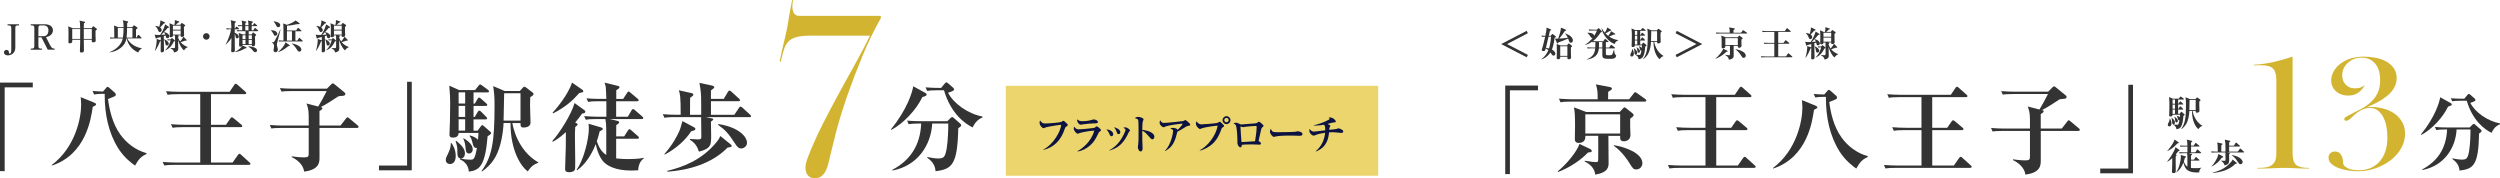 <?xml version="1.0" encoding="UTF-8"?>
<svg id="_レイヤー_2" data-name="レイヤー 2" xmlns="http://www.w3.org/2000/svg" viewBox="0 0 1117.95 79.76">
  <defs>
    <style>
      .cls-1 {
        fill: #ebd56c;
      }

      .cls-2 {
        fill: #333;
      }

      .cls-3 {
        fill: #d3b431;
      }

      .cls-4 {
        fill: #0d1341;
      }
    </style>
  </defs>
  <g id="_デザイン" data-name="デザイン">
    <g>
      <g>
        <rect class="cls-1" x="449.77" y="38.36" width="166.53" height="40.23"/>
        <g>
          <path class="cls-4" d="m476.8,56.61c-.26.15-.43.28-.61.87-1.86,5.72-5.24,8.45-9.56,9.56l-.06-.17c4.61-2.38,7.69-8.13,7.99-11.07-.85.02-5.57.78-6.65,1.08-.2.06-1.19.46-1.26.46-.46,0-1.78-1.15-1.78-2.51,0-.46.13-.74.22-.95.89,1.06,1.11,1.34,2.34,1.34,1.43,0,6.63-.41,7.17-.71.15-.07.78-.52.93-.52.28,0,1.38,1.08,1.62,1.32.19.19.3.35.3.61,0,.33-.06.35-.63.67Z"/>
          <path class="cls-4" d="m491.83,58.8c-.39.24-.45.33-.89,1.26-.78,1.65-1.71,3.62-4.05,5.44-1.04.82-2.93,2.02-5.07,2.23l-.02-.13c1.93-.98,6.24-4.22,7.54-9.21-2.75.17-5.98.89-6.52,1.1-.11.04-.72.32-.82.32-.59,0-1.84-1.24-1.84-2.38,0-.32.07-.54.22-.84.67,1.24,1.52,1.24,2.08,1.24,1.23,0,6.61-.54,6.98-.69.13-.09.67-.5.78-.58.07-.06.15-.07.26-.07.28,0,1.86,1.24,1.86,1.73,0,.24-.17.37-.52.58Zm-2.77-3.62c-1.1,0-3.6.22-4.62.41-.83.15-.93.17-1.15.17-.71,0-1.62-1-1.62-2.04,0-.11.02-.17.06-.35.8.78,1.63.82,2.34.82,2.06,0,3.66-.41,4.05-.54.43-.15.78-.26.95-.26.48,0,1.89.37,1.89,1.15,0,.61-.67.63-1.89.65Z"/>
          <path class="cls-4" d="m497.05,60.92c-.54,0-.76-.52-.95-1-.37-.95-.89-1.62-1.34-2.1,2.32.32,3.03,1.36,3.03,2.17,0,.58-.35.93-.74.93Zm7.71-1.8c-.11.2-.54,1.15-.63,1.34-2.23,4.29-4.7,5.91-8.06,6.87l-.02-.15c2.23-1.13,4.07-2.93,5.39-5.09.97-1.6,1.89-3.6,1.89-4.03,0-.28-.39-.65-1.02-.98.24-.06.56-.13.91-.13.98,0,2.12,1.1,2.12,1.39,0,.15-.5.65-.58.78Zm-4.51.87c-.56,0-.67-.33-.93-1.06-.41-1.17-.93-1.78-1.15-2.04.93.19,2.8.97,2.8,2.19,0,.33-.15.91-.72.91Z"/>
          <path class="cls-4" d="m515.25,62.28c-.2,0-.43-.09-.78-.48-2.32-2.6-2.54-2.84-3.68-3.34-.02.5,0,2.75.04,4.87,0,.48.13,2.6.13,3.03s-.13,1.36-.91,1.36-1.23-1.37-1.23-1.86c0-.22.04-.33.15-1.24.19-1.34.19-4.38.17-5.85,0-.78,0-4.49-.15-5.05-.15-.52-.65-.67-1.58-.87.32-.22.8-.58,1.49-.58.95,0,2.47.5,2.47,1.1,0,.17-.32.87-.35,1.02-.11.39-.17.61-.22,3.7,2.06.17,5.42,1.11,5.42,3.06,0,.46-.22,1.15-.97,1.15Z"/>
          <path class="cls-4" d="m531.01,56.35c-.21.04-.41.15-.54.24-2.4,1.47-2.6,1.6-3.97,2.3-.91,3.6-1.73,6.78-5.53,8.69l-.07-.13c2.92-2.82,3.68-8.26,3.68-8.78,0-.67-.22-.84-1.26-1.15.28-.19.54-.35,1.19-.35.59,0,1.99.28,2.12.97,1.1-1.19,2.14-2.3,2.14-2.69,0-.15-.09-.17-.2-.17-.58,0-5.83.71-7.17,1.21-.17.07-.91.43-1.08.43-.39,0-1.76-.91-1.76-1.95,0-.61.11-.95.22-1.23.58.98.98,1.23,1.73,1.23,1.28,0,8.58-.8,8.67-.85.09-.06.71-.45.89-.45.22,0,1.11.78,1.47,1.1.19.19.71.65.71,1s-.07.35-1.21.59Z"/>
          <path class="cls-4" d="m546.71,56.98c-.28.19-.37.3-.52.74-1.37,3.94-2.92,5.65-4.01,6.63-1.56,1.39-3.81,2.66-5.68,2.99l-.02-.13c3.51-1.8,7.26-6.46,8.04-11.03-1.32.07-5.85.72-7.04,1.17-.13.06-.76.35-.89.35-.37,0-1.8-1.19-1.8-2.47,0-.52.17-.85.26-1,.87,1.37,1.8,1.37,2.25,1.37.48,0,6.44-.37,7.28-.72.15-.07.74-.48.89-.48.28,0,1.15.98,1.36,1.15.5.43.52.58.52.71,0,.32-.07.37-.63.72Zm1.76-1.47c-.98,0-1.78-.8-1.78-1.78s.8-1.78,1.78-1.78,1.78.8,1.78,1.78-.8,1.78-1.78,1.78Zm-.02-2.79c-.54,0-.98.45-.98.98s.45.98.98.98.98-.45.98-.98-.45-.98-.98-.98Z"/>
          <path class="cls-4" d="m564.59,56.84c-.46.37-.5.41-.89,2.23-.13.58-.78,3.49-.82,3.64-.02.04-.04.15-.04.2,0,.15.04.17.33.39.52.35.71.5.71.82,0,.28-.19.58-.69.58-.06,0-.45-.04-.54-.04-.78-.06-1.73-.09-3.17-.09-2.19,0-3.27.09-4.14.19-.09.98-.35,1.13-.67,1.13-.65,0-1.34-1.19-1.34-2.12,0-.11.04-.65.04-.76,0-1.54-.21-5.07-.56-6.52-.2-.8-.54-1-1.23-1.28.24-.15.52-.33,1.04-.33.61,0,.95.17,1.86.61.22.11.37.17.59.17.2,0,6.11-.46,6.35-.5.61-.09.69-.17,1.11-.52.15-.11.28-.2.45-.2.3,0,.93.56,1.23.84.71.65.82.8.82,1.04,0,.13-.02.2-.45.54Zm-3.04-.52c-1.39,0-3.64.26-4.51.37-.37.04-.95.17-1.32.17-.15,0-.87-.3-.91-.3-.07,0-.09.07-.09.17,0,.56.37,6.37.45,6.8.32,0,.43,0,.87-.04,1.73-.11,3.45-.2,5.2-.32.28-1.6.72-4.9.72-6.43,0-.37-.19-.43-.41-.43Z"/>
          <path class="cls-4" d="m581.25,60.74c-.32,0-.78-.04-.85-.04-1.08-.07-3.55-.07-4.88-.07-.2,0-3.9.07-5.2.43-.5.13-.56.15-.67.15-.63,0-1.76-1.43-1.76-2.38,0-.43.28-1,.39-1.23.61,1.45.95,1.52,3.03,1.52,1.15,0,7.65-.07,8.1-.22.13-.06.61-.19.74-.19.74,0,2.3.32,2.3,1.28,0,.46-.48.74-1.19.74Z"/>
          <path class="cls-4" d="m599.96,59.45c-.24,0-3.25-.33-3.86-.33-.11,0-.78,0-1.78.07-.2,2.06-.65,6.56-5.87,8.56l-.09-.13c2.49-2.02,3.92-5.03,4.21-8.25-2.88.46-3.51.72-4.29,1.04-.59.22-.67.26-.82.26-.59,0-1.95-.95-1.95-2.23,0-.39.06-.59.11-.82.37.54.91,1.24,1.95,1.24.3,0,2.38-.26,5.05-.59.04-1.78-.26-2.15-.54-2.51-1.41.3-3.14.43-4.57.37l-.02-.15c1.71-.3,4.62-1.26,6.74-2.47.17-.09.32-.2.32-.41,0-.09,0-.17-.43-.54.22-.02.37-.04.58-.04,1.56,0,2.66,1.41,2.66,1.78,0,.43-.37.45-1.04.46-.35.02-1.28.28-1.69.39-.46.13-.74.2-.98.26.58.28,1.26.61,1.26.89,0,.07-.2.45-.26.54-.15.28-.17.46-.24,1.23.56-.06,2.88-.3,3.19-.39.15-.04.72-.3.85-.3.5,0,2.23.67,2.23,1.37,0,.06,0,.67-.72.67Z"/>
        </g>
        <g>
          <path class="cls-2" d="m7.97,11.35c-.95,0-1.12.42-1.12,1.08v8.89c0,2.48-1.9,3.45-3.35,3.45-.61,0-1.72-.3-1.72-1.34,0-.73.51-1.11,1.15-1.11.78,0,1.06.55,1.08,1.22.02.36.02.47.3.47.59,0,.73-.84.73-1.65v-9.92c0-.7-.27-1.08-1.11-1.08h-.55v-.51h5.12v.51h-.53Z"/>
          <path class="cls-2" d="m21.35,22.22l-2.81-5.52h-1.37v3.95c0,.72.28,1.08,1.11,1.08h.5v.5h-5.04v-.5h.5c.78,0,1.11-.31,1.11-1.08v-8.22c0-.7-.27-1.08-1.11-1.08h-.5v-.51h6.14c2.42,0,3.79,1.06,3.79,2.74,0,.95-.48,1.67-1.03,2.12-.73.61-1.43.76-2.07.9l1.86,3.65c.66,1.28,1.19,1.47,1.81,1.47h.22v.5h-3.1Zm-1.98-10.87h-1.09c-.86,0-1.11.33-1.11,1.08v3.77h2.2c1.62,0,2.29-1.19,2.29-2.64s-.79-2.21-2.29-2.21Z"/>
          <path class="cls-2" d="m42.72,13.72c0,.45-.02,1.22,0,2.01,0,.66.08,1.7.08,2.37,0,.27,0,.83-1.17.83-.64,0-.62-.31-.56-1.15h-3.6c0,1.2,0,3.13.06,4.27,0,.11.02.34.02.44,0,.73-.47,1.01-1.09,1.01s-.73-.33-.73-.62c0-.02,0-.16.02-.37.09-1.93.11-4.24.11-4.73h-3.54c.05.84.09,1.59-1.18,1.59-.44,0-.55-.2-.55-.66,0-.11.02-.58.03-.67.03-.73.03-2.99.03-3.15,0-1.23,0-2.26-.16-3.12l2.03.86h3.34c-.05-2.2-.05-2.5-.28-3.42l2.21.5c.14.03.3.09.3.23s-.11.28-.59.56c-.02.34-.02,1.82-.02,2.12h3.51l.51-.72c.08-.09.14-.16.22-.16s.16.06.27.14l1.17.9c.14.11.2.19.2.28,0,.16-.11.28-.62.64Zm-10.42-.72v4.4h3.54c0-.7.02-3.96.02-4.4h-3.56Zm8.76,0h-3.6v4.4h3.6v-4.4Z"/>
          <path class="cls-2" d="m61.83,23.48c-3.01-1.29-4.72-3.9-5.21-6.28h-.09c-.22,1.09-.64,3.15-3.6,4.93-1.76,1.04-3.27,1.2-3.9,1.26v-.11c2.71-1,5.32-3.27,5.88-6.08h-3.87c-.95,0-1.29.05-1.68.11l-.25-.58c.61.06,1.4.09,2.01.09,0-2.89-.02-3.82-.06-4.63-.03-.39-.06-.56-.11-.79l1.89.75h2.42c0-.5,0-2.09-.34-3.1l2.18.51c.08.02.25.08.25.22,0,.11-.05.16-.48.58,0,.28-.02,1.54-.02,1.79h2.29l.48-.55c.09-.09.22-.28.31-.28.06,0,.25.11.31.16l1.09.76c.08.06.19.17.19.28s-.06.17-.11.22c-.06.06-.11.09-.58.42-.02.41-.02,3.18-.02,3.66h.17l.69-1.06c.06-.09.14-.19.23-.19s.2.08.3.17l.98,1.04c.08.08.14.16.14.23,0,.16-.14.17-.23.17h-6.22c1.36,2.59,3.9,3.95,6.55,4.43v.09c-.66.34-1.36,1-1.59,1.76Zm-9.14-10.96v4.3h2.28c.23-1.61.25-2.74.28-4.3h-2.56Zm6.55,0h-2.42c-.02,1.43-.05,3.2-.22,4.3h2.63v-4.3Z"/>
          <path class="cls-2" d="m74.82,17.09c-.39,0-.53-.23-.61-.59-.03-.12-.11-.47-.14-.62-.39.14-.58.2-.83.27.03,3.98.05,4.3.09,5.72,0,.08.02.55.02.59,0,.36-.11.94-.98.94-.53,0-.53-.34-.53-.5,0-.72.05-3.95.06-4.6-.12.14-.3.22-.41.28-.53,1.45-1.2,2.85-2.12,4.09l-.11-.06c.58-1.56.9-4.32.81-5.19l1.7.56s.08.03.12.06v-1.5c-.56.16-1.2.33-1.79.47-.11.22-.16.3-.28.3-.11,0-.16-.09-.2-.25l-.48-1.58c.61.11.9.16,1.47.16.41,0,.94-.02,1.01-.03,1.37-1.93,2.07-4.05,2.2-4.71l1.64,1.06c.08.05.12.12.12.19,0,.16-.05.22-.64.36-.89,1.06-1.72,2-2.82,3.09.61-.05,1.2-.08,1.81-.16-.16-.42-.33-.7-.59-1.06l.08-.08c2.04.59,2.31,1.59,2.31,1.93s-.23.87-.9.87Zm-1.64-6.52c-.58.72-1.18,1.29-1.59,1.67.41.3.72.69.72,1.19,0,.56-.45.9-.86.9s-.51-.22-.86-1.03c-.42-1.03-.94-1.45-1.14-1.62l.05-.12c.95.11,1.47.33,1.7.45.11-.33.5-1.58.55-2.93l1.89.89c.12.06.16.12.16.2,0,.19-.17.25-.61.41Zm1.45,9.78c-.53,0-.58-.31-.7-1.12-.09-.56-.25-1.15-.53-1.57l.08-.09c.92.37,1.98,1.14,1.98,1.95,0,.47-.37.84-.83.84Zm3.07-1.75c-.76,1.64-1.67,2.93-3.76,3.93l-.06-.09c1.72-1.81,2.14-3.35,2.43-4.43h-.33c-.48,0-.78.06-.94.08l-.25-.51c.41.05.97.06,1.5.06l.37-.47c.05-.06.14-.14.2-.14.08,0,.19.06.23.09l.98.83c.06.05.14.12.14.22,0,.2-.12.25-.53.44Zm4.6,3.95c-1.2-.92-2.17-2.95-2.67-4.69.02,1.23.03,1.57.06,3.07,0,.12.02.55.02.67,0,.58,0,1.51-1.87,1.86-.23-1.01-.62-1.36-1.64-1.9l.02-.11c.81.06,1.37.08,1.51.08.56,0,.56-.17.56-.95v-3.6c0-.31-.02-.84-.03-1.14h-.92c.03.56-.36.81-.89.81-.34,0-.58-.16-.58-.47,0-.08.03-.45.03-.53,0-.12.05-1.08.05-1.97,0-1.86-.06-2.42-.17-3.31l1.64.73h.59c.03-.16.23-1.04.19-2.14l1.86.62c.09.03.16.09.16.17,0,.2-.16.25-.55.33-.2.2-.58.58-1.09,1.01h2.03l.47-.66c.05-.06.14-.17.22-.17.06,0,.17.06.23.11l1.15.79c.06.05.12.12.12.2,0,.23-.25.42-.56.65,0,.84.03,2.23.06,2.87,0,.12.05.67.05.78,0,.75-.66.86-1.01.86-.61,0-.59-.39-.56-.72h-1.5l.33.08c.17.05.34.06.34.23s-.22.34-.34.42c.02.62.73,1.73.95,2.01.59-.64,1.09-1.37,1.47-2.15l1.36,1.36c.06.06.11.14.11.25,0,.17-.16.19-.31.19-.17,0-.25-.02-.41-.03-.28.11-1,.41-2,.69.87,1.03,1.83,1.67,3.13,2.18v.12c-.53.17-1.14.55-1.61,1.37Zm-1.51-11.07h-3.46v1.79h3.46v-1.79Zm0,2.17h-3.46v1.81h3.46v-1.81Z"/>
          <path class="cls-2" d="m92.26,17.76c-.83,0-1.47-.67-1.47-1.47s.66-1.47,1.47-1.47,1.47.64,1.47,1.47-.65,1.47-1.47,1.47Z"/>
          <path class="cls-2" d="m101.13,12.64c1,.09,2.09.09,2.35.09-.05-2.7-.12-3.07-.37-3.71l2.09.53c.16.05.3.08.3.22,0,.11-.14.27-.53.58-.02.19-.03.39-.03.58,0,.3.02,1.56.02,1.81h.17l.41-.69c.05-.08.16-.19.23-.19.09,0,.22.11.28.17l.73.67c.08.08.14.16.14.23,0,.16-.12.17-.23.17h-1.73c0,.41-.02.86,0,1.59.45.17,1.82.67,1.82,1.7,0,.47-.41.76-.78.76-.5,0-.58-.42-.62-.78-.08-.48-.2-.84-.42-1.2.02,4.2.02,4.66.03,5.47,0,.28.05,1.53.05,1.78,0,.61-.23.95-1.06.95-.48,0-.61-.31-.61-.59,0-.23.06-1.31.08-1.53.03-1.04.05-2.6.05-4.34-.37.69-.79,1.34-2.5,3.01l-.12-.06c1.2-1.92,2.32-5.49,2.43-6.77-.98,0-1.37.02-1.92.11l-.25-.58Zm4.01,10.51c1.87-.89,2.87-2.12,3.34-2.76l1.59.67c.11.05.2.17.2.3,0,.22-.22.25-.7.3-1.51.86-2.65,1.36-4.38,1.62l-.05-.12Zm2.68-9.2c-.95,0-1.29.03-1.68.09l-.25-.56c.95.08,1.98.09,2.42.09.02-.75,0-1.28,0-1.89-1.08,0-1.42.05-1.7.11l-.27-.58c.64.05,1.12.08,1.95.09,0-.92-.06-1.64-.26-2.11l1.89.44c.17.05.28.09.28.22,0,.11-.06.17-.16.23-.12.08-.23.16-.33.22,0,.16-.02.76-.02,1h1.42c0-.95-.08-1.59-.25-2.14l1.95.44c.14.03.3.11.3.25,0,.12-.17.27-.56.53-.02.12-.02.31-.02.47v.45h.56l.41-.75c.05-.08.14-.19.23-.19s.22.11.28.16l.87.75c.09.08.16.16.16.23,0,.16-.12.17-.23.17h-2.28c0,.3-.02,1.61,0,1.89h.72l.59-.87c.06-.09.17-.2.25-.2s.22.11.28.17l.92.86c.09.08.16.16.16.25,0,.14-.14.17-.25.17h-3.99v1.45h1.29l.44-.64c.11-.17.17-.25.25-.25.06,0,.17.08.28.16l.92.7s.19.17.19.25c0,.12-.14.27-.53.61-.02.23-.02.45-.02.76,0,.44.06,2.37.06,2.76,0,.61-.37.95-.98.95-.39,0-.5-.17-.5-.39,0-.06.02-.12.02-.19h-4.16c-.02.51-.5.75-.97.75-.58,0-.58-.45-.58-.66,0-.08.06-2.37.06-2.82,0-1.25-.08-2.17-.25-2.65l1.87.66h1.18v-1.45h-1.96Zm1.96,3.57v-1.75h-1.33v1.75h1.33Zm0,2.23v-1.86h-1.33v1.86h1.33Zm1.34-6.18c0-.37,0-1.56-.02-1.89h-1.42c0,.2-.02,1.67,0,1.89h1.43Zm-.02,7.11c3.42.31,3.84,1.37,3.84,1.86s-.37.8-.79.8c-.38,0-.64-.22-.84-.47-.92-1.12-1.04-1.22-2.26-2.07l.06-.11Zm.09-4.91v1.75h1.43v-1.75h-1.43Zm0,2.12v1.86h1.43v-1.86h-1.43Z"/>
          <path class="cls-2" d="m123.11,16.01c-.41,0-.47-.09-.97-1.06-.48-.9-.75-1.14-.98-1.36v-.11c.47.05,1.4.11,1.96.42.61.33.87.83.87,1.19,0,.47-.37.92-.89.92Zm1,2.54c-.22.83-.3,1.04-.3,1.45,0,.31.03.41.28,1.33.08.27.17.61.17.9,0,.73-.61,1.12-1.09,1.12-.12,0-.84-.05-.84-.86,0-.3.25-1.61.25-1.87,0-.42-.2-1.22-1.03-1.65v-.11c.12.03.25.06.39.06.55,0,.7-.27.9-.62.66-1.11,1.92-3.74,2.53-5.15l.09.05c-.42,1.79-.87,3.57-1.36,5.35Zm.33-6.38c-.59,0-.76-.37-1.2-1.33-.17-.36-.59-.92-.9-1.2v-.11c.53.02,2.98.37,2.98,1.73,0,.48-.37.9-.87.9Zm4.49,8.48c-2.25,1.84-3.51,2.34-4.54,2.64l-.03-.08c1.33-.98,3.01-2.99,3.26-4.3l1.82,1.22c.08.06.14.12.14.23,0,.22-.25.25-.66.3Zm6.21-2.12h-8.59c-.95,0-1.29.03-1.68.11l-.25-.58c.69.06,1.39.09,2.15.09,0-4.87,0-5.38-.03-6.19-.03-.95-.08-1.23-.12-1.5l1.65.64c1.04-.31,3.28-1.2,3.87-1.98l1.75,1.23c.06.05.11.11.11.19,0,.27-.28.27-.75.27s-.5,0-.73.05c-2.31.47-2.76.56-4.16.64-.02.59-.02,1.51-.02,2.11h4.1l.62-.97c.08-.12.16-.2.23-.2.09,0,.17.05.3.17l1.08.97c.09.09.16.14.16.23,0,.14-.14.17-.25.17h-2.48v4.18h.86l.66-1.04c.06-.11.16-.19.23-.19.09,0,.19.05.3.16l1.09,1.04c.09.08.16.14.16.23,0,.16-.14.17-.23.17Zm-4.58-4.55h-2.23c-.02,1.15-.02,3.03-.02,4.18h2.25v-4.18Zm3.29,9.11c-.53,0-.76-.41-.97-.75-.95-1.62-1.7-2.26-2.42-2.87v-.09c3.43.69,4.3,2.01,4.3,2.78,0,.44-.33.94-.92.94Z"/>
          <path class="cls-2" d="m146.84,17.09c-.39,0-.53-.23-.61-.59-.03-.12-.11-.47-.14-.62-.39.14-.58.2-.83.27.03,3.98.05,4.3.09,5.72,0,.08.02.55.02.59,0,.36-.11.94-.98.94-.53,0-.53-.34-.53-.5,0-.72.05-3.95.06-4.6-.12.14-.3.22-.41.28-.53,1.45-1.2,2.85-2.12,4.09l-.11-.06c.58-1.56.9-4.32.81-5.19l1.7.56s.08.03.12.06v-1.5c-.56.16-1.2.33-1.79.47-.11.22-.16.3-.28.3-.11,0-.16-.09-.2-.25l-.48-1.58c.61.11.9.16,1.47.16.41,0,.94-.02,1.01-.03,1.37-1.93,2.07-4.05,2.2-4.71l1.64,1.06c.08.05.12.12.12.19,0,.16-.05.22-.64.36-.89,1.06-1.72,2-2.82,3.09.61-.05,1.2-.08,1.81-.16-.16-.42-.33-.7-.59-1.06l.08-.08c2.04.59,2.31,1.59,2.31,1.93s-.23.87-.9.87Zm-1.64-6.52c-.58.72-1.18,1.29-1.59,1.67.41.3.72.69.72,1.19,0,.56-.45.9-.86.9s-.51-.22-.86-1.03c-.42-1.03-.94-1.45-1.14-1.62l.05-.12c.95.11,1.47.33,1.7.45.11-.33.5-1.58.55-2.93l1.89.89c.12.06.16.12.16.2,0,.19-.17.25-.61.41Zm1.45,9.78c-.53,0-.58-.31-.7-1.12-.09-.56-.25-1.15-.53-1.57l.08-.09c.92.37,1.98,1.14,1.98,1.95,0,.47-.37.84-.83.84Zm3.07-1.75c-.76,1.64-1.67,2.93-3.76,3.93l-.06-.09c1.72-1.81,2.14-3.35,2.43-4.43h-.33c-.48,0-.78.06-.94.08l-.25-.51c.41.05.97.06,1.5.06l.37-.47c.05-.06.14-.14.2-.14.08,0,.19.06.23.09l.98.83c.06.05.14.12.14.22,0,.2-.12.25-.53.44Zm4.6,3.95c-1.2-.92-2.17-2.95-2.67-4.69.01,1.23.03,1.57.06,3.07,0,.12.02.55.02.67,0,.58,0,1.51-1.87,1.86-.23-1.01-.62-1.36-1.64-1.9l.02-.11c.81.06,1.37.08,1.51.08.56,0,.56-.17.56-.95v-3.6c0-.31-.02-.84-.03-1.14h-.92c.03.56-.36.81-.89.81-.34,0-.58-.16-.58-.47,0-.08.03-.45.03-.53,0-.12.05-1.08.05-1.97,0-1.86-.06-2.42-.17-3.31l1.64.73h.59c.03-.16.23-1.04.19-2.14l1.86.62c.09.03.16.09.16.17,0,.2-.16.25-.55.33-.2.2-.58.58-1.09,1.01h2.03l.47-.66c.05-.06.14-.17.22-.17.06,0,.17.06.23.11l1.15.79c.06.05.12.12.12.2,0,.23-.25.42-.56.65,0,.84.03,2.23.06,2.87,0,.12.05.67.05.78,0,.75-.66.86-1.01.86-.61,0-.59-.39-.56-.72h-1.5l.33.08c.17.05.34.06.34.23s-.22.34-.34.42c.02.62.73,1.73.95,2.01.59-.64,1.09-1.37,1.47-2.15l1.36,1.36c.06.06.11.14.11.25,0,.17-.16.19-.31.19-.17,0-.25-.02-.41-.03-.28.11-1,.41-2,.69.87,1.03,1.83,1.67,3.13,2.18v.12c-.53.17-1.14.55-1.61,1.37Zm-1.51-11.07h-3.46v1.79h3.46v-1.79Zm0,2.17h-3.46v1.81h3.46v-1.81Z"/>
        </g>
        <g>
          <path class="cls-2" d="m2.09,39.06v37.46H0v-39.59h14.66v2.13H2.09Z"/>
          <path class="cls-2" d="m41.47,47.8c-.74,5.18-3,21.23-18.23,26.23l-.13-.22c10.57-7.92,13.18-20.97,13.18-27.02,0-1.44-.13-2.48-.22-3.35l5.83,2.35c.43.17,1.09.48,1.09.87s-.57.65-1.52,1.13Zm18.92,26.23c-1.26-.87-4.7-3.31-7.44-7.57-4.48-7.09-6.13-15.49-6.13-23.84v-.65h-.74c-2.48,0-3.48.17-4,.3l-.7-1.61c1.31.13,2.44.22,4.7.26l1.35-1.57c.22-.26.44-.52.7-.52.22,0,.48.22.91.57l2.26,2c.26.22.48.57.48.91,0,.7-.48.78-3.48,1.96.57,4.44,1.87,10.88,5.53,15.92,2.87,3.96,6.96,7,11.7,8.31v.39c-2.31.96-3.52,2.22-5.13,5.13Z"/>
          <path class="cls-2" d="m111.34,73.73h-33.19c-2.22,0-3.35.04-4.7.26l-.7-1.57c2.04.17,4.13.26,6.18.26h10.62v-15.83h-7.66c-3,0-3.87.13-4.7.3l-.74-1.61c2.09.17,4.13.26,6.22.26h6.87v-13.7h-9.88c-3,0-3.87.13-4.7.3l-.7-1.61c2.04.17,4.13.26,6.18.26h22.23l2.09-3.09c.13-.22.39-.52.65-.52s.57.26.78.44l3.48,3.09c.22.17.43.39.43.65,0,.44-.39.48-.65.48h-15.1v13.7h6.7l1.96-2.83c.26-.35.44-.52.7-.52.22,0,.48.17.78.44l3.39,2.83c.17.17.44.35.44.65,0,.44-.44.48-.65.48h-13.31v15.83h9.66l2.35-3.35c.22-.35.48-.57.7-.57.26,0,.57.26.78.48l3.7,3.35c.22.22.44.39.44.65,0,.44-.44.48-.65.48Z"/>
          <path class="cls-2" d="m159.72,57.2h-16.84v13.18c0,2.04,0,5.52-6.87,6.35-.39-3.04-3-5.26-5.57-6.48l.04-.35c.87.13,3.26.48,5.48.48,1.96,0,2.09-.44,2.09-1.91v-11.27h-11.96c-3.04,0-3.87.13-4.74.26l-.7-1.57c2.04.17,4.13.26,6.22.26h11.18v-4.26c0-3.18-.65-4.7-1-5.61l5.26,1.35c1.35-2.26,2.48-4.31,3.79-6.92h-15.49c-3.04,0-3.87.13-4.7.26l-.74-1.57c2.09.17,4.13.26,6.22.26h14.79l1.83-1.83c.39-.39.61-.57.83-.57.17,0,.44.17.78.44l4.26,3.48c.17.13.57.48.57.83,0,.61-.52.83-1.48.87-1.39.09-1.57.13-1.96.39-2.48,1.61-5.18,3.44-7.57,4.61.48.09.74.22.74.57,0,.39-.57.78-1.31,1.22v6.48h9.4l2.44-3.13c.3-.39.43-.57.65-.57s.48.17.83.48l3.74,3.13c.22.17.43.44.43.65,0,.39-.35.48-.65.48Z"/>
          <path class="cls-2" d="m169.47,76.16v-2.13h12.57v-37.46h2.09v39.59h-14.66Z"/>
        </g>
        <g>
          <path class="cls-2" d="m201.18,73.35c-.83,0-1.83-.52-1.83-1.83,0-.83.26-1.39,1.09-3,1.17-2.35,1.13-3.7,1.13-4.44l.35-.09c.57.83,1.87,2.83,1.87,5.74,0,.52,0,3.61-2.61,3.61Zm16.88-12.49c-1.09,13.14-3.52,15.31-8.4,15.88-.26-3.48-2.61-4.87-4.04-5.52l.17-.35c1.13.26,2.65.52,4.48.52,1.52,0,2.04,0,3-5.26-1.39.26-1.74-1.22-1.91-2.04-.52-2.35-1.04-2.87-1.39-3.26l.17-.3c1.74.52,2.96,1.22,3.61,1.96.09-1.17.17-2.22.22-3.05h-8.88c-.04,1.39-.91,2.09-2.52,2.09-1.52,0-1.57-.74-1.57-1.48,0-.22.22-5.18.22-6.13.04-2.52.09-5.09.09-7.66,0-1.7-.04-4.09-.39-7.96l4.35,1.96h7.18l1.61-2c.17-.22.43-.52.65-.52s.57.26.87.48l2.65,1.96c.35.26.44.43.44.7,0,.39-.35.44-.65.44h-6.26v5h.57l1.26-2.13c.13-.22.3-.57.65-.57.26,0,.61.26.83.48l2.35,2.09c.26.26.48.44.48.7,0,.44-.39.48-.7.48h-5.44v4.96h.52l1.39-2.35c.13-.22.35-.52.65-.52s.61.26.78.43l2.31,2.35c.3.3.43.43.43.7,0,.39-.39.44-.65.44h-5.44v5.05h1.83l1.48-2c.13-.17.35-.48.57-.48.26,0,.44.17.91.57l2.78,2.44c.22.17.3.35.3.57,0,.48-.96,1.04-1.57,1.39Zm-11.88,10.01c-1.65,0-1.65-1.65-1.65-2.92,0-1.35,0-2.57-.78-4.79l.3-.17c2.65,2.09,3.87,3.83,3.87,5.61,0,1.17-.65,2.26-1.74,2.26Zm1.83-29.58h-2.92v5h2.92v-5Zm0,6.05h-2.92v4.96h2.92v-4.96Zm0,6h-2.92v5.05h2.92v-5.05Zm1.78,15.31c-1.35,0-1.48-1.13-1.61-2.65-.04-.48-.22-2.61-1.04-3.96l.17-.22c1.13.65,4.09,2.52,4.09,4.92,0,1.31-.87,1.91-1.61,1.91Zm26.19,8c-2.96-2.22-7.7-9.14-7.7-21.66h-3.09c-.17,4-1.13,10.57-3.48,14.88-1.83,3.39-4.18,5.39-6.13,6.79l-.26-.17c4.79-6.48,5.83-13.36,5.83-29.32,0-4.13-.13-5.18-.61-8.66l5.13,2.18h6.79l1.39-1.52c.17-.17.35-.39.61-.39.22,0,.57.17.83.39l2.87,2.18c.17.13.43.39.43.7,0,.48-.43.78-1.48,1.39-.04.78-.09,1.96-.09,3.57,0,1.26.22,7.35.22,7.83,0,2.18-2.78,2.18-3.09,2.18-1.3,0-1.39-.61-1.39-2h-3.65c.26,1.57,2.26,12.18,11.57,17.57v.26c-2.65.7-4.09,2.91-4.7,3.83Zm-3.22-34.93h-7.31c-.04,1.74-.22,10.31-.26,12.22h7.57v-12.22Z"/>
          <path class="cls-2" d="m261.36,50.55c-.26.13-.91.22-1.09.26-.65.96-1.44,2.04-3.04,3.96.7.39,1.09.61,1.09.91s-.7.78-1.09,1.09c-.13,1.7-.13,3.26-.13,4.44,0,1.74.13,9.44.13,11.05,0,2.96,0,3.39-.3,3.83-.57.91-2.04.91-2.44.91-1.78,0-1.78-.96-1.78-1.57,0-1.57.3-8.4.3-9.79.04-1.57.04-4.44.04-6.57-2.92,2.74-4.83,3.74-5.83,4.31l-.26-.3c3.26-3.57,8.66-12.09,9.96-17.01l4.39,3.18c.35.26.43.44.43.7s-.13.48-.39.61Zm-2.31-8.96c-3.18,3.57-6,6.13-11.66,9.09l-.3-.26c1.3-1.39,6.87-7.83,8.7-13.49l4.66,3.22c.22.13.39.39.39.61,0,.61-.57.57-1.78.83Zm26.36,34.54c-.78.04-1.83.13-3.22.13-7.35,0-10.79-2.39-12.14-3.74-1.65-1.65-3-4.83-3.65-8.09-1.96,5.05-4.92,9.35-8.35,11.7l-.22-.22c3.35-4.57,5.48-14.05,5.48-18.23,0-.52,0-1.57-.13-2.35l5.79,1.7c.26.09.57.3.57.65,0,.3-.13.39-1.39,1.09-.35,1.44-.65,2.61-1.26,4.39.78,2.44,2.04,4.74,4.22,6.13,0-2.83.04-8.96,0-11.18-.04-2.57-.09-3.04-.39-4.87h-4.09c-2.65,0-3.61.09-4.7.3l-.7-1.61c2.61.22,5.7.26,6.18.26h3.74v-6.92h-3.44c-2.7,0-3.61.09-4.7.3l-.74-1.61c2.65.26,5.74.26,6.22.26h2.65c-.04-1-.13-4.57-.26-5.35-.04-.3-.3-1.35-.52-1.91l6.09,1.48c.35.09.57.22.57.57,0,.17-.04.3-.22.48-.13.17-1.04.74-1.22.87.04.48,0,2.57,0,3.87h3.09l1.78-2.74c.22-.3.39-.57.65-.57s.65.35.78.48l3.26,2.74c.22.17.44.39.44.7,0,.39-.35.44-.65.44h-9.4v6.92h5.22l1.7-2.92c.13-.22.39-.52.65-.52s.52.22.78.44l3.35,2.91c.22.22.43.39.43.65,0,.39-.35.48-.65.48h-14.31l3.57.87c.17.04.61.26.61.57,0,.52-.91,1.04-1.3,1.26,0,.39-.04,3.35-.04,5.05h3.57l1.7-2.65c.26-.39.43-.57.65-.57.3,0,.65.3.83.48l3,2.65c.22.22.43.39.43.7,0,.35-.35.44-.7.44h-9.48v8.79c.65.04,2.44.3,5.22.3,1,0,4.87,0,7-.57l.13.26c-2.48,1.7-2.48,5.09-2.48,5.31Z"/>
          <path class="cls-2" d="m335.19,52.38h-19.58l2.31.48c.44.09,1.04.13,1.04.52,0,.22-.22.48-1.04,1,.04,2.13.09,4.61.09,6.22,0,4.13,0,5.87-5.48,7.22-.48-1.48-1.22-3.65-4-5.31v-.35c.52,0,3,.17,3.52.17,1.35,0,1.57-.22,1.57-1.17,0-2.65-.09-7.48-.09-8.79h-11.7c-3,0-3.87.17-4.7.3l-.74-1.61c2.09.17,4.13.26,6.22.26h1.78c0-8.4-.3-9.31-.83-10.96l5.61,1.26c.44.09.87.26.87.7,0,.39-.3.65-1.44,1.44,0,1.09-.04,6.4-.04,7.57h5v-4.48c0-5.05-.13-5.83-.78-9.79l5.66,1.22c.52.13.96.3.96.7,0,.35-.35.7-1.48,1.44v3.78h5.74l1.87-3.13c.22-.35.39-.57.65-.57s.61.22.83.44l3.48,3.18c.22.17.44.44.44.7,0,.35-.39.44-.65.44h-12.35v6.09h10.44l2.13-3.18c.22-.3.44-.52.65-.52s.52.22.78.44l3.48,3.18c.26.26.43.44.43.7,0,.39-.35.44-.65.44Zm-26.1,6.31c-2.48,3.92-6.83,7.83-11.83,10.44l-.17-.22c3.96-4.48,5.87-8.57,6.39-9.66.7-1.48.83-1.96,1.7-5.09l5.09,2.7c.43.22.7.43.7.83s-.35.65-1.87,1Zm16.27,7.31c-7.27,7.44-17.88,10.14-26.93,10.79l-.04-.39c6.66-1.61,15.31-4.61,22.06-12.88,1.09-1.35,1.35-1.96,1.65-2.7l4.39,3.52c.48.39.7.65.7.87,0,.52-.57.61-1.83.78Zm6.13.39c-1.35,0-2-.96-3-2.52-3-4.52-4.22-5.79-7.4-8.05l.17-.35c9.31,1.48,12.79,5.74,12.79,8.44,0,1.48-1.48,2.48-2.57,2.48Z"/>
        </g>
        <path class="cls-3" d="m354.65,0c-.22.99-.32,1.98-.32,2.97,0,1.13.23,2.11.7,2.92.47.81,1.31,1.22,2.54,1.22h36.3v1.06c-3.02,5.31-5.76,10.94-8.21,16.89-2.45,5.95-4.68,11.79-6.7,17.52-1.08,3.12-2.04,6.02-2.86,8.71-.83,2.69-1.57,5.26-2.21,7.7-.65,2.44-1.24,4.82-1.78,7.12-.54,2.3-1.1,4.62-1.67,6.96-1.08,4.46-3.1,6.69-6.05,6.69-1.23,0-2.23-.41-3.02-1.22-.79-.81-1.19-2.03-1.19-3.66,0-.57.09-1.22.27-1.96.18-.74.41-1.5.7-2.28,1.87-4.89,4.09-9.86,6.64-14.92,2.56-5.06,5.15-9.98,7.78-14.76,2.63-4.78,5.13-9.31,7.51-13.59,2.38-4.28,4.36-8.09,5.94-11.42h-26.47c-2.52,0-4.52.18-6,.53-1.48.35-2.68.94-3.62,1.75-.94.81-1.66,1.91-2.16,3.29-.5,1.38-.97,3.06-1.4,5.04l-.22.96h-.54c.43-1.98.79-3.63,1.08-4.94.29-1.31.56-2.48.81-3.5.25-1.03.49-2.02.7-2.97.22-.96.47-2.11.76-3.45.22-1.06.38-1.98.49-2.76.11-.78.23-1.59.38-2.44.14-.85.32-1.86.54-3.03.22-1.17.5-2.64.86-4.41h.43Z"/>
        <path class="cls-2" d="m412.47,43.41c-2.74,5.7-8.35,11.7-13.83,14.66l-.22-.26c7.31-8.92,9.66-16.88,9.96-19.23l5.39,2.96c.43.26.61.48.61.78,0,.39-.44.65-1.91,1.09Zm16.05,13.92c-.35,16.36-2.78,18.31-10.14,19.23-.3-3.39-2.17-4.83-3.74-6.05l.04-.3c1.48.3,3.31.65,4.83.65,2.44,0,3.13-.44,3.83-4.48.57-3.31.74-9.01.7-11.14h-7.18c-.44,9.31-6.31,18.88-17.75,21.01l-.09-.3c7.87-4.18,12.48-10.75,12.92-20.71h-.91c-2.65,0-3.61.13-4.7.3l-.7-1.61c2.65.26,5.7.26,6.18.26h11.83l1.35-1.35c.3-.3.57-.48.83-.48s.39.13.7.39l2.83,2.48c.35.3.48.52.48.78s-.13.57-1.31,1.31Zm6.44-.35c-3.44-1.65-9.79-6.18-12.83-16.62h-2.83c-2.65,0-3.61.13-4.7.3l-.7-1.61c2.65.26,5.7.26,6.18.26h.78l1.57-1.91c.26-.3.52-.57.78-.57s.52.22.83.48l2.17,1.91c.26.26.44.48.44.74,0,.7-1.52,1.13-2.7,1.48,2.44,4.87,9,9.48,15.36,10.66l.04.44c-2.74,1.04-3.83,3.31-4.39,4.44Z"/>
      </g>
      <g>
        <g>
          <path class="cls-2" d="m673.9,19.7l9.34,4.85-.55,1.06-11.4-5.91,11.4-5.91.55,1.06-9.34,4.85Z"/>
          <path class="cls-2" d="m695.16,16.94c-.11,1.61-.64,3.82-1.17,5.24,1.42.72,1.54,1.58,1.54,1.82,0,.45-.31.87-.81.87s-.75-.39-.95-.75c-.09-.17-.26-.44-.44-.69-1.48,2.23-3.35,2.92-4.01,3.17l-.03-.12c1.4-1.01,2.43-2.45,3.12-4.04-.53-.45-.94-.67-1.18-.81-.19.76-.3,1.23-1.03,1.23-.3,0-.76-.17-.76-.58,0-.05.53-1.82.58-1.98.09-.34.73-2.99.95-3.9-.44,0-.97.03-1.42.11l-.25-.58c.58.06,1.17.09,1.75.09.51-2.43.51-2.78.53-3.68l1.87.78c.11.05.22.09.22.2,0,.12-.06.2-.56.44-.03.14-.47,1.98-.53,2.26h.9l.45-.62c.09-.12.17-.22.27-.22.08,0,.19.08.28.14l1.08.81c.11.08.2.17.2.31,0,.17-.17.3-.59.48Zm-2.68-.53c-.59,2.56-.66,2.84-1.17,4.94.22.05.59.11,1.39.34.11-.31.72-2.43.89-5.29h-1.11Zm9.95,2.7c-.55,0-.73-.51-.84-.84-.06-.17-.3-.9-.34-1.06-1.04.55-3.55,1.5-4.4,1.78-.12.3-.2.45-.41.45-.08,0-.14-.03-.23-.23l-.83-1.98c.66.06.75.06,1.39.06.39-1,1.29-3.67,1.25-4.94l2.04.87c.16.05.25.16.25.27,0,.17-.14.22-.56.39-.87,1.4-1.89,2.68-2.51,3.38,1.2-.06,2.68-.19,3.85-.39-.16-.34-.58-1.25-1.22-1.82l.09-.09c1.82.59,3.4,1.73,3.4,3.1,0,.76-.56,1.06-.94,1.06Zm.05,2.12c-.02.55-.05,1.79.02,3.24.02.17.06.97.06,1.14,0,.81-.62.87-1.08.87-.61,0-.59-.22-.58-1.12h-3.2c0,.56.02,1.15-.92,1.15-.65,0-.65-.45-.65-.7,0-.2.05-2.4.05-2.84,0-2.56-.02-2.79-.08-3.31l1.7.64h2.93l.53-.69c.09-.12.16-.19.25-.19.08,0,.17.06.31.17l1.01.78c.09.08.19.19.19.31,0,.16-.33.37-.55.53Zm-1.58-.55h-3.2v4.3h3.2v-4.3Z"/>
          <path class="cls-2" d="m722.23,25.84c-.58.47-1.37.47-1.96.47-2.93,0-3.74-.02-3.74-1.79v-2.9h-1.54c-.3,3.09-2.06,4.48-5.35,5.02l-.03-.12c3.12-1.25,3.57-3.21,3.74-4.9h-1.68c-1.08,0-1.37.05-1.68.11l-.25-.58c.73.06,1.48.09,2.21.09h1.43c.02-.42.05-.94.05-2.43-.11,0-.67,0-1.26.09l-.14-.31c-.7.48-1.76,1.12-3.12,1.51l-.06-.11c1.34-.84,2.62-2.09,3.38-3.04-.06.02-.11.03-.22.03-.37,0-.44-.09-.84-.72-.09-.14-.66-.98-1.29-1.51l.03-.12c1.84-.03,2.93.55,2.95,1.44.73-1.09,1.12-2.01,1.25-2.43h-1.73c-1.09,0-1.39.06-1.68.11l-.27-.58c.75.06,1.48.09,2.23.09h1.45l.51-.51c.11-.11.17-.17.25-.17.06,0,.16.05.23.14l1.08,1.11c.06.06.16.17.16.28,0,.27-.26.34-.62.44-.78,1.23-1.87,2.71-3.37,3.84.51.03,1.26.05,1.79.05h2.82l.62-.89c.06-.09.12-.2.23-.2.08,0,.22.11.28.17l1.04.9c.06.05.16.12.16.23,0,.16-.16.16-.25.16h-.94v2.45h1.48l.7-1.04c.06-.11.14-.2.23-.2.08,0,.17.08.28.17l1.29,1.04c.06.05.16.14.16.23,0,.16-.14.17-.23.17h-3.91v2.35c0,.69.14.73,1.5.73.94,0,1.09-.12,1.22-.22.27-.22.7-1.7.86-2.21h.12c.08.75.2,1.9.56,2.17.28.2.37.28.37.45,0,.2-.14.64-.5.95Zm-5.71-7.05h-1.47c0,1.76,0,1.96-.03,2.45h1.5v-2.45Zm5.46.9c-2.88-1.12-5.43-4.46-5.82-7.06l.11-.05c.34.78.89,1.48,1.37,2.04.28-.41.89-1.42,1.12-2.34l1.58,1.03c.11.08.19.12.19.25,0,.25-.31.23-.58.22-.81.58-1.84,1.08-2.01,1.15.58.62.95.92,1.22,1.12.19-.22.89-1.11,1.28-2.09l1.68,1.03c.08.05.22.14.22.23,0,.22-.22.22-.67.23-1.15.53-1.54.7-2.09.9,1.22.83,2.59,1.39,4.04,1.58v.12c-.39.17-1.25.58-1.64,1.62Z"/>
          <path class="cls-2" d="m729.69,25.28c-.3,0-.65-.19-.65-.66,0-.3.09-.5.39-1.08.42-.84.41-1.33.41-1.59l.12-.03c.2.3.67,1.01.67,2.06,0,.19,0,1.29-.94,1.29Zm6.05-4.48c-.39,4.71-1.26,5.49-3.01,5.69-.09-1.25-.94-1.75-1.45-1.98l.06-.12c.41.09.95.19,1.61.19.55,0,.73,0,1.08-1.89-.5.09-.62-.44-.69-.73-.19-.84-.37-1.03-.5-1.17l.06-.11c.62.19,1.06.44,1.29.7.03-.42.06-.8.08-1.09h-3.18c-.02.5-.33.75-.91.75-.54,0-.56-.27-.56-.53,0-.08.08-1.86.08-2.2.02-.9.03-1.82.03-2.74,0-.61-.02-1.47-.14-2.85l1.56.7h2.57l.58-.72c.06-.08.16-.19.23-.19s.2.09.31.17l.95.7c.12.09.16.16.16.25,0,.14-.12.16-.23.16h-2.25v1.79h.2l.45-.76c.05-.08.11-.2.23-.2.09,0,.22.09.3.17l.84.75c.09.09.17.16.17.25,0,.16-.14.17-.25.17h-1.95v1.78h.19l.5-.84c.05-.08.12-.19.23-.19s.22.09.28.16l.83.84c.11.11.16.16.16.25,0,.14-.14.16-.23.16h-1.95v1.81h.66l.53-.72c.05-.06.12-.17.2-.17.09,0,.16.06.33.2l1,.87c.08.06.11.12.11.2,0,.17-.34.37-.56.5Zm-4.26,3.59c-.59,0-.59-.59-.59-1.04,0-.48,0-.92-.28-1.72l.11-.06c.95.75,1.39,1.37,1.39,2.01,0,.42-.23.81-.62.81Zm.66-10.6h-1.04v1.79h1.04v-1.79Zm0,2.17h-1.04v1.78h1.04v-1.78Zm0,2.15h-1.04v1.81h1.04v-1.81Zm.64,5.49c-.48,0-.53-.41-.58-.95-.02-.17-.08-.94-.37-1.42l.06-.08c.41.23,1.47.9,1.47,1.76,0,.47-.31.69-.58.69Zm9.39,2.87c-1.06-.8-2.76-3.27-2.76-7.77h-1.11c-.06,1.43-.41,3.79-1.25,5.33-.66,1.22-1.5,1.93-2.2,2.43l-.09-.06c1.72-2.32,2.09-4.79,2.09-10.51,0-1.48-.05-1.86-.22-3.1l1.84.78h2.43l.5-.55c.06-.06.12-.14.22-.14.08,0,.2.06.3.14l1.03.78c.06.05.16.14.16.25,0,.17-.16.28-.53.5-.02.28-.03.7-.03,1.28,0,.45.08,2.64.08,2.81,0,.78-1,.78-1.11.78-.47,0-.5-.22-.5-.72h-1.31c.09.56.81,4.37,4.15,6.3v.09c-.95.25-1.47,1.04-1.68,1.37Zm-1.15-12.52h-2.62c-.02.62-.08,3.7-.09,4.38h2.71v-4.38Z"/>
          <path class="cls-2" d="m758.61,19.7l-9.34-4.85.55-1.06,11.4,5.91-11.4,5.91-.55-1.06,9.34-4.85Z"/>
          <path class="cls-2" d="m771.97,23.16c-1.14,1.2-2.92,2.42-4.79,3.12l-.08-.09c1.37-1.09,3.07-3.13,3.49-4.4l1.75.83c.06.03.22.16.22.3,0,.19-.06.19-.59.25Zm9.11-8.16h-11.84c-.95,0-1.29.03-1.68.11l-.25-.58c.95.08,2.04.09,2.21.09h3.99c0-1.01,0-1.43-.28-2.39l2.26.44c.12.03.31.09.31.22,0,.19-.25.33-.61.55-.02.81-.02.97-.02,1.19h3.37l.75-.95c.05-.06.14-.19.23-.19.06,0,.2.09.31.17l1.31.94s.16.12.16.23c0,.16-.12.17-.23.17Zm-2.35,2.74c-.02.33-.02.83,0,1.23,0,.22.05,1.2.05,1.39,0,.9-.87,1-1.03,1-.64,0-.64-.36-.62-.87h-1.89c0,.67.03,3.68.03,4.29,0,.65,0,1.56-2.14,1.93-.11-1-.79-1.68-1.7-2.11l.03-.12c1.2.19,1.4.22,1.83.22.2,0,.31-.06.31-.39,0-.61.03-3.27,0-3.82h-2.06c.02.25.05,1.14-1.06,1.14-.62,0-.62-.47-.62-.67,0-.34.03-1.84.03-2.15,0-1.78-.06-2.17-.17-2.89l1.96.75h5.36l.55-.59c.11-.11.16-.16.23-.16.05,0,.09.02.23.12l1,.79c.08.06.23.19.23.31,0,.19-.2.33-.56.59Zm-1.61-.7h-5.58v3.07h5.58v-3.07Zm2.6,8.83c-.48,0-.55-.11-1.22-1.17-.06-.11-1.03-1.67-2.39-2.6l.02-.11c1.82.28,4.55,1.29,4.55,2.9,0,.41-.31.98-.97.98Z"/>
          <path class="cls-2" d="m801.25,25.62h-11.9c-.79,0-1.2.02-1.68.09l-.25-.56c.73.06,1.48.09,2.21.09h3.8v-5.68h-2.74c-1.08,0-1.39.05-1.68.11l-.26-.58c.75.06,1.48.09,2.23.09h2.46v-4.91h-3.54c-1.08,0-1.39.05-1.68.11l-.25-.58c.73.06,1.48.09,2.21.09h7.97l.75-1.11c.05-.08.14-.19.23-.19s.2.09.28.16l1.25,1.11c.08.06.16.14.16.23,0,.16-.14.17-.23.17h-5.41v4.91h2.4l.7-1.01c.09-.12.16-.19.25-.19.08,0,.17.06.28.16l1.22,1.01c.06.06.16.12.16.23,0,.16-.16.17-.23.17h-4.77v5.68h3.46l.84-1.2c.08-.12.17-.2.25-.2.09,0,.2.09.28.17l1.33,1.2c.08.08.16.14.16.23,0,.16-.16.17-.23.17Z"/>
          <path class="cls-2" d="m812.9,20.26c-.39,0-.53-.23-.61-.59-.03-.12-.11-.47-.14-.62-.39.14-.58.2-.83.27.03,3.98.05,4.3.09,5.72,0,.08.02.55.02.59,0,.36-.11.94-.98.94-.53,0-.53-.34-.53-.5,0-.72.05-3.95.06-4.6-.12.14-.3.22-.41.28-.53,1.45-1.2,2.85-2.12,4.09l-.11-.06c.58-1.56.9-4.32.81-5.19l1.7.56s.08.03.12.06v-1.5c-.56.16-1.2.33-1.79.47-.11.22-.16.3-.28.3-.11,0-.16-.09-.2-.25l-.48-1.58c.61.11.9.16,1.47.16.41,0,.94-.02,1.01-.03,1.37-1.93,2.07-4.05,2.2-4.71l1.64,1.06c.08.05.12.12.12.19,0,.16-.05.22-.64.36-.89,1.06-1.72,2-2.82,3.09.61-.05,1.2-.08,1.81-.16-.16-.42-.33-.7-.59-1.06l.08-.08c2.04.59,2.31,1.59,2.31,1.93s-.23.87-.9.87Zm-1.64-6.52c-.58.72-1.18,1.29-1.59,1.67.41.3.72.69.72,1.19,0,.56-.45.9-.86.9s-.51-.22-.86-1.03c-.42-1.03-.94-1.45-1.14-1.62l.05-.12c.95.11,1.47.33,1.7.45.11-.33.5-1.58.55-2.93l1.89.89c.12.06.16.12.16.2,0,.19-.17.25-.61.41Zm1.45,9.78c-.53,0-.58-.31-.7-1.12-.09-.56-.25-1.15-.53-1.57l.08-.09c.92.37,1.98,1.14,1.98,1.95,0,.47-.37.84-.83.84Zm3.07-1.75c-.76,1.64-1.67,2.93-3.76,3.93l-.06-.09c1.72-1.81,2.14-3.35,2.43-4.43h-.33c-.48,0-.78.06-.94.08l-.25-.51c.41.05.97.06,1.5.06l.37-.47c.05-.06.14-.14.2-.14.08,0,.19.06.23.09l.98.83c.06.05.14.12.14.22,0,.2-.12.25-.53.44Zm4.6,3.95c-1.2-.92-2.17-2.95-2.67-4.69.02,1.23.03,1.57.06,3.07,0,.12.02.55.02.67,0,.58,0,1.51-1.87,1.86-.23-1.01-.62-1.36-1.64-1.9l.02-.11c.81.06,1.37.08,1.51.08.56,0,.56-.17.56-.95v-3.6c0-.31-.02-.84-.03-1.14h-.92c.03.56-.36.81-.89.81-.34,0-.58-.16-.58-.47,0-.08.03-.45.03-.53,0-.12.05-1.08.05-1.97,0-1.86-.06-2.42-.17-3.31l1.64.73h.59c.03-.16.23-1.04.19-2.14l1.86.62c.09.03.16.09.16.17,0,.2-.16.25-.55.33-.2.2-.58.58-1.09,1.01h2.03l.47-.66c.05-.06.14-.17.22-.17.06,0,.17.06.23.11l1.15.79c.06.05.12.12.12.2,0,.23-.25.42-.56.65,0,.84.03,2.23.06,2.87,0,.12.05.67.05.78,0,.75-.66.86-1.01.86-.61,0-.59-.39-.56-.72h-1.5l.33.08c.17.05.34.06.34.23s-.22.34-.34.42c.02.62.73,1.73.95,2.01.59-.64,1.09-1.37,1.47-2.15l1.36,1.36c.06.06.11.14.11.25,0,.17-.16.19-.31.19-.17,0-.25-.02-.41-.03-.28.11-1,.41-2,.69.87,1.03,1.83,1.67,3.13,2.18v.12c-.53.17-1.14.55-1.61,1.37Zm-1.51-11.07h-3.46v1.79h3.46v-1.79Zm0,2.17h-3.46v1.81h3.46v-1.81Z"/>
        </g>
        <g>
          <path class="cls-2" d="m675.2,40.39v37.46h-2.09v-39.59h14.66v2.13h-12.57Z"/>
          <path class="cls-2" d="m710.14,68.19c-3.18,3.35-8.14,6.74-13.36,8.7l-.22-.26c3.83-3.05,8.57-8.74,9.75-12.27l4.87,2.31c.17.09.61.43.61.83,0,.52-.17.52-1.65.7Zm25.41-22.75h-33.02c-2.65,0-3.61.09-4.7.3l-.7-1.61c2.65.22,5.7.26,6.18.26h11.14c0-2.83,0-4-.78-6.66l6.31,1.22c.35.09.87.26.87.61,0,.52-.7.91-1.7,1.52-.04,2.26-.04,2.7-.04,3.31h9.4l2.09-2.65c.13-.17.39-.52.65-.52.17,0,.57.26.87.48l3.65,2.61c.13.09.43.35.43.65,0,.44-.35.48-.65.48Zm-6.57,7.66c-.04.91-.04,2.31,0,3.44,0,.61.13,3.35.13,3.87,0,2.52-2.44,2.78-2.87,2.78-1.78,0-1.78-1-1.74-2.44h-5.26c0,1.87.09,10.27.09,11.96,0,1.83,0,4.35-5.96,5.39-.3-2.78-2.22-4.7-4.74-5.87l.09-.35c3.35.52,3.92.61,5.09.61.57,0,.87-.17.87-1.09,0-1.7.09-9.14,0-10.66h-5.74c.04.7.13,3.18-2.96,3.18-1.74,0-1.74-1.31-1.74-1.87,0-.96.09-5.13.09-6,0-4.96-.17-6.05-.48-8.05l5.48,2.09h14.96l1.52-1.65c.3-.3.43-.44.65-.44.13,0,.26.04.65.35l2.78,2.22c.22.17.65.52.65.87,0,.52-.57.91-1.57,1.65Zm-4.48-1.96h-15.57v8.57h15.57v-8.57Zm7.26,24.62c-1.35,0-1.52-.3-3.39-3.26-.17-.3-2.87-4.65-6.66-7.27l.04-.3c5.09.78,12.7,3.61,12.7,8.09,0,1.13-.87,2.74-2.7,2.74Z"/>
          <path class="cls-2" d="m784.45,75.07h-33.19c-2.22,0-3.35.04-4.7.26l-.7-1.57c2.04.17,4.13.26,6.18.26h10.62v-15.83h-7.66c-3,0-3.87.13-4.7.3l-.74-1.61c2.09.17,4.13.26,6.22.26h6.87v-13.7h-9.88c-3,0-3.87.13-4.7.3l-.7-1.61c2.04.17,4.13.26,6.18.26h22.23l2.09-3.09c.13-.22.39-.52.65-.52s.57.26.78.44l3.48,3.09c.22.17.43.39.43.65,0,.44-.39.48-.65.48h-15.1v13.7h6.7l1.96-2.83c.26-.35.44-.52.7-.52.22,0,.48.17.78.44l3.39,2.83c.17.17.44.35.44.65,0,.44-.44.48-.65.48h-13.31v15.83h9.66l2.35-3.35c.22-.35.48-.57.7-.57.26,0,.57.26.78.48l3.7,3.35c.22.22.44.39.44.65,0,.44-.44.48-.65.48Z"/>
          <path class="cls-2" d="m811.17,49.14c-.74,5.18-3,21.23-18.23,26.23l-.13-.22c10.57-7.92,13.18-20.97,13.18-27.02,0-1.44-.13-2.48-.22-3.35l5.83,2.35c.43.17,1.09.48,1.09.87s-.57.65-1.52,1.13Zm18.92,26.23c-1.26-.87-4.7-3.31-7.44-7.57-4.48-7.09-6.13-15.49-6.13-23.84v-.65h-.74c-2.48,0-3.48.17-4,.3l-.7-1.61c1.31.13,2.44.22,4.7.26l1.35-1.57c.22-.26.44-.52.7-.52.22,0,.48.22.91.57l2.26,2c.26.22.48.57.48.91,0,.7-.48.78-3.48,1.96.57,4.44,1.87,10.88,5.53,15.92,2.87,3.96,6.96,7,11.7,8.31v.39c-2.31.96-3.52,2.22-5.13,5.13Z"/>
          <path class="cls-2" d="m881.04,75.07h-33.19c-2.22,0-3.35.04-4.7.26l-.7-1.57c2.04.17,4.13.26,6.18.26h10.62v-15.83h-7.66c-3,0-3.87.13-4.7.3l-.74-1.61c2.09.17,4.13.26,6.22.26h6.87v-13.7h-9.88c-3,0-3.87.13-4.7.3l-.7-1.61c2.04.17,4.13.26,6.18.26h22.23l2.09-3.09c.13-.22.39-.52.65-.52s.57.26.78.44l3.48,3.09c.22.17.43.39.43.65,0,.44-.39.48-.65.48h-15.1v13.7h6.7l1.96-2.83c.26-.35.44-.52.7-.52.22,0,.48.17.78.44l3.39,2.83c.17.17.44.35.44.65,0,.44-.44.48-.65.48h-13.31v15.83h9.66l2.35-3.35c.22-.35.48-.57.7-.57.26,0,.57.26.78.48l3.7,3.35c.22.22.44.39.44.65,0,.44-.44.48-.65.48Z"/>
          <path class="cls-2" d="m929.43,58.54h-16.84v13.18c0,2.04,0,5.52-6.87,6.35-.39-3.04-3-5.26-5.57-6.48l.04-.35c.87.13,3.26.48,5.48.48,1.96,0,2.09-.44,2.09-1.91v-11.27h-11.96c-3.04,0-3.87.13-4.74.26l-.7-1.57c2.04.17,4.13.26,6.22.26h11.18v-4.26c0-3.18-.65-4.7-1-5.61l5.26,1.35c1.35-2.26,2.48-4.31,3.79-6.92h-15.49c-3.04,0-3.87.13-4.7.26l-.74-1.57c2.09.17,4.13.26,6.22.26h14.79l1.83-1.83c.39-.39.61-.57.83-.57.17,0,.44.17.78.44l4.26,3.48c.17.13.57.48.57.83,0,.61-.52.83-1.48.87-1.39.09-1.57.13-1.96.39-2.48,1.61-5.18,3.44-7.57,4.61.48.09.74.22.74.57,0,.39-.57.78-1.31,1.22v6.48h9.4l2.44-3.13c.3-.39.43-.57.65-.57s.48.17.83.48l3.74,3.13c.22.17.43.44.43.65,0,.39-.35.48-.65.48Z"/>
          <path class="cls-2" d="m939.18,77.5v-2.13h12.57v-37.46h2.09v39.59h-14.66Z"/>
        </g>
        <g>
          <path class="cls-2" d="m970.07,56.51c-.31,0-.68-.2-.68-.68,0-.31.1-.52.41-1.12.44-.88.42-1.38.42-1.66l.13-.03c.21.31.7,1.06.7,2.15,0,.2,0,1.35-.98,1.35Zm6.32-4.67c-.41,4.92-1.32,5.73-3.14,5.94-.1-1.3-.98-1.82-1.51-2.07l.06-.13c.42.1.99.2,1.68.2.57,0,.76,0,1.12-1.97-.52.1-.65-.46-.72-.77-.2-.88-.39-1.07-.52-1.22l.07-.11c.65.2,1.11.46,1.35.73.03-.44.07-.83.08-1.14h-3.32c-.02.52-.34.78-.94.78-.57,0-.59-.28-.59-.55,0-.08.08-1.94.08-2.3.02-.94.03-1.9.03-2.87,0-.64-.02-1.53-.15-2.98l1.63.73h2.69l.6-.75c.07-.08.16-.2.24-.2s.21.1.33.18l.99.73c.13.1.16.16.16.26,0,.15-.13.16-.24.16h-2.34v1.87h.21l.47-.8c.05-.08.11-.21.24-.21.1,0,.23.1.31.18l.88.78c.1.1.18.16.18.26,0,.16-.15.18-.26.18h-2.04v1.86h.2l.52-.88c.05-.08.13-.2.24-.2s.23.1.29.16l.86.88c.11.11.16.16.16.26,0,.15-.15.16-.24.16h-2.04v1.89h.68l.55-.75c.05-.07.13-.18.21-.18.1,0,.16.06.34.21l1.04.91c.08.06.11.13.11.21,0,.18-.36.39-.59.52Zm-4.45,3.74c-.62,0-.62-.62-.62-1.09,0-.5,0-.96-.29-1.79l.11-.06c.99.78,1.45,1.43,1.45,2.1,0,.44-.24.85-.65.85Zm.68-11.07h-1.09v1.87h1.09v-1.87Zm0,2.26h-1.09v1.86h1.09v-1.86Zm0,2.25h-1.09v1.89h1.09v-1.89Zm.67,5.73c-.5,0-.55-.42-.6-.99-.02-.18-.08-.98-.39-1.48l.07-.08c.42.24,1.53.94,1.53,1.84,0,.49-.33.72-.6.72Zm9.8,3c-1.11-.83-2.88-3.42-2.88-8.11h-1.16c-.07,1.5-.42,3.96-1.3,5.57-.68,1.27-1.56,2.02-2.3,2.54l-.1-.06c1.79-2.43,2.18-5,2.18-10.97,0-1.55-.05-1.94-.23-3.24l1.92.81h2.54l.52-.57c.06-.07.13-.15.23-.15.08,0,.21.06.31.15l1.07.81c.07.05.16.15.16.26,0,.18-.16.29-.55.52-.02.29-.03.73-.03,1.34,0,.47.08,2.75.08,2.93,0,.81-1.04.81-1.16.81-.49,0-.52-.23-.52-.75h-1.37c.1.59.85,4.56,4.33,6.58v.1c-.99.26-1.53,1.09-1.76,1.43Zm-1.21-13.07h-2.74c-.02.65-.08,3.86-.1,4.58h2.83v-4.58Z"/>
          <path class="cls-2" d="m974.51,67.5c-.1.05-.34.08-.41.1-.24.36-.54.77-1.14,1.48.26.15.41.23.41.34s-.26.29-.41.41c-.05.63-.05,1.22-.05,1.66,0,.65.05,3.53.05,4.14,0,1.11,0,1.27-.11,1.43-.21.34-.77.34-.91.34-.67,0-.67-.36-.67-.59,0-.59.11-3.14.11-3.66.02-.59.02-1.66.02-2.46-1.09,1.03-1.81,1.4-2.18,1.61l-.1-.11c1.22-1.33,3.24-4.53,3.73-6.37l1.64,1.19c.13.1.16.16.16.26s-.05.18-.15.23Zm-.86-3.35c-1.19,1.33-2.25,2.3-4.36,3.4l-.11-.1c.49-.52,2.57-2.93,3.26-5.05l1.74,1.21c.08.05.15.15.15.23,0,.23-.21.21-.67.31Zm9.87,12.93c-.29.02-.68.05-1.21.05-2.75,0-4.04-.9-4.54-1.4-.62-.62-1.12-1.81-1.37-3.03-.73,1.89-1.84,3.5-3.13,4.38l-.08-.08c1.25-1.71,2.05-5.26,2.05-6.82,0-.2,0-.59-.05-.88l2.17.63c.1.03.21.11.21.24,0,.11-.05.15-.52.41-.13.54-.24.98-.47,1.64.29.91.76,1.77,1.58,2.3,0-1.06.02-3.35,0-4.18-.02-.96-.03-1.14-.15-1.82h-1.53c-.99,0-1.35.03-1.76.11l-.26-.6c.98.08,2.13.1,2.31.1h1.4v-2.59h-1.29c-1.01,0-1.35.03-1.76.11l-.28-.6c.99.1,2.15.1,2.33.1h.99c-.02-.37-.05-1.71-.1-2-.02-.11-.11-.5-.2-.72l2.28.55c.13.03.21.08.21.21,0,.06-.02.11-.08.18-.05.07-.39.28-.46.33.02.18,0,.96,0,1.45h1.16l.67-1.03c.08-.11.15-.21.25-.21s.24.13.29.18l1.22,1.03c.08.07.16.15.16.26,0,.15-.13.16-.24.16h-3.52v2.59h1.95l.63-1.09c.05-.08.15-.2.24-.2s.2.08.29.16l1.25,1.09c.08.08.16.15.16.24,0,.15-.13.18-.24.18h-5.36l1.33.33c.07.02.23.1.23.21,0,.2-.34.39-.49.47,0,.15-.02,1.25-.02,1.89h1.33l.63-.99c.1-.15.16-.21.24-.21.11,0,.24.11.31.18l1.12.99c.08.08.16.15.16.26,0,.13-.13.16-.26.16h-3.55v3.29c.24.02.91.11,1.95.11.38,0,1.82,0,2.62-.21l.05.1c-.93.63-.93,1.9-.93,1.99Z"/>
          <path class="cls-2" d="m1003.28,68.18h-7.33l.86.18c.16.03.39.05.39.2,0,.08-.08.18-.39.37.02.8.03,1.73.03,2.33,0,1.55,0,2.2-2.05,2.7-.18-.55-.46-1.37-1.5-1.99v-.13c.2,0,1.12.07,1.32.07.5,0,.59-.08.59-.44,0-.99-.03-2.8-.03-3.29h-4.38c-1.12,0-1.45.07-1.76.11l-.28-.6c.78.06,1.55.1,2.33.1h.67c0-3.14-.11-3.48-.31-4.1l2.1.47c.16.03.33.1.33.26,0,.15-.11.24-.54.54,0,.41-.02,2.39-.02,2.83h1.87v-1.68c0-1.89-.05-2.18-.29-3.66l2.12.46c.2.05.36.11.36.26,0,.13-.13.26-.55.54v1.42h2.15l.7-1.17c.08-.13.15-.21.24-.21s.23.08.31.16l1.3,1.19c.08.06.16.16.16.26,0,.13-.15.16-.24.16h-4.62v2.28h3.91l.8-1.19c.08-.11.16-.2.24-.2s.2.08.29.16l1.3,1.19c.1.1.16.16.16.26,0,.15-.13.16-.24.16Zm-9.77,2.36c-.93,1.47-2.56,2.93-4.43,3.91l-.07-.08c1.48-1.68,2.2-3.21,2.39-3.61.26-.55.31-.73.63-1.9l1.91,1.01c.16.08.26.16.26.31s-.13.24-.7.37Zm6.09,2.74c-2.72,2.78-6.69,3.79-10.08,4.04l-.02-.15c2.49-.6,5.73-1.73,8.25-4.82.41-.5.5-.73.62-1.01l1.64,1.32c.18.15.26.24.26.33,0,.2-.21.23-.68.29Zm2.3.15c-.5,0-.75-.36-1.12-.94-1.12-1.69-1.58-2.17-2.77-3.01l.07-.13c3.48.55,4.79,2.15,4.79,3.16,0,.55-.55.93-.96.93Z"/>
        </g>
        <g>
          <path class="cls-3" d="m1025.21,68.7c0,2.5.54,4.19,1.63,5.07,1.09.88,2.99,1.32,5.72,1.32v.29c-1.39,0-2.56-.01-3.51-.04-.95-.02-1.81-.06-2.59-.11-.78-.05-1.55-.08-2.3-.11-.75-.02-1.57-.04-2.46-.04-1,0-1.91.01-2.71.04-.81.03-1.66.06-2.55.11-.89.05-1.89.09-3.01.11-1.11.03-2.45.04-4.01.04v-.29c1.39,0,2.62-.07,3.67-.22s1.95-.46,2.67-.96c.72-.49,1.27-1.15,1.63-1.98.36-.83.54-1.96.54-3.38v-32.85c0-2.25-.47-3.91-1.42-4.96-.95-1.05-2.81-1.58-5.6-1.58-.56,0-1.18.01-1.88.04-.7.03-1.1.04-1.21.04v-.29c3.01-.15,5.9-.54,8.69-1.18,2.78-.64,5.68-1.44,8.69-2.43v43.36Z"/>
          <path class="cls-3" d="m1057.12,25.34c1.67,0,3.38.16,5.14.48,1.75.32,3.33.86,4.72,1.62,1.39.76,2.53,1.75,3.42,2.98.89,1.23,1.34,2.72,1.34,4.48,0,1.67-.39,3.15-1.17,4.45-.78,1.3-1.81,2.48-3.09,3.53-1.28,1.05-2.71,2-4.3,2.83-1.59.83-3.16,1.57-4.72,2.2.11,0,.36-.01.75-.04.39-.02.72-.04,1-.04,1.89,0,3.74.23,5.55.7,1.81.47,3.44,1.2,4.89,2.2,1.45,1,2.62,2.25,3.51,3.75.89,1.5,1.34,3.27,1.34,5.33,0,2.25-.57,4.4-1.71,6.43-1.14,2.03-2.69,3.81-4.63,5.33-1.95,1.52-4.2,2.73-6.76,3.64-2.56.91-5.26,1.36-8.1,1.36-1.06,0-2.34-.1-3.84-.29-1.5-.2-2.94-.53-4.3-.99-1.37-.46-2.52-1.1-3.47-1.91-.95-.81-1.42-1.8-1.42-2.98,0-.69.26-1.3.79-1.84.53-.54,1.21-.81,2.05-.81,1.28,0,2.21.52,2.8,1.56.58,1.04.88,2.22.88,3.56,0,.79.6,1.53,1.8,2.22,1.2.69,2.99,1.04,5.39,1.04,1.67,0,3.27-.3,4.8-.89,1.53-.59,2.88-1.49,4.05-2.7,1.17-1.21,2.09-2.73,2.76-4.58s1-4.03,1-6.54c0-1.62-.14-3.21-.42-4.76-.28-1.55-.74-2.95-1.38-4.21-.64-1.26-1.46-2.27-2.46-3.03s-2.2-1.15-3.59-1.15c-.78,0-1.52.1-2.21.3-.7.2-1.29.45-1.79.74-1,.55-1.88,1.17-2.63,1.86-.75.69-1.46,1.34-2.13,1.93-.11.1-.35.27-.71.52-.36.25-.71.37-1.04.37-.61,0-.92-.24-.92-.73,0-.34.17-.62.5-.85s.7-.43,1.09-.62c2-1.03,3.9-2.01,5.68-2.94,1.78-.93,3.31-1.99,4.59-3.17,1.28-1.18,2.3-2.54,3.05-4.09.75-1.55,1.13-3.43,1.13-5.64,0-3.34-.77-5.88-2.3-7.6-1.53-1.72-3.55-2.58-6.05-2.58-1.28,0-2.44.22-3.47.66-1.03.44-1.94,1.02-2.71,1.74-.78.71-1.38,1.54-1.8,2.48-.42.94-.63,1.92-.63,2.95,0,.69.1,1.38.29,2.07.19.69.53,1.32,1,1.88.47.57,1.07,1.03,1.8,1.4.72.37,1.61.55,2.67.55,1.11,0,1.99-.15,2.63-.44.64-.29,1.21-.64,1.71-1.03-.72,1.42-1.7,2.56-2.92,3.42-1.22.86-2.73,1.29-4.51,1.29-2.17,0-3.98-.64-5.43-1.91-1.45-1.27-2.17-2.91-2.17-4.92,0-1.18.31-2.39.92-3.64.61-1.25,1.53-2.39,2.76-3.42,1.22-1.03,2.76-1.87,4.59-2.54,1.84-.66,3.98-.99,6.43-.99Z"/>
        </g>
        <path class="cls-2" d="m1094.74,47.67c-2.37,4.92-7.21,10.11-11.95,12.66l-.19-.23c6.31-7.7,8.34-14.58,8.6-16.6l4.66,2.55c.38.23.53.41.53.68,0,.34-.38.56-1.65.94Zm13.86,12.02c-.3,14.13-2.4,15.82-8.75,16.6-.26-2.93-1.88-4.17-3.23-5.22l.04-.26c1.28.26,2.86.56,4.17.56,2.1,0,2.71-.38,3.31-3.87.49-2.85.64-7.78.6-9.62h-6.2c-.38,8.04-5.45,16.3-15.33,18.15l-.08-.26c6.8-3.61,10.78-9.28,11.16-17.88h-.79c-2.29,0-3.12.11-4.06.26l-.6-1.39c2.29.23,4.92.23,5.33.23h10.22l1.16-1.17c.26-.26.49-.41.71-.41s.34.11.6.34l2.44,2.14c.3.26.41.45.41.68s-.11.49-1.13,1.13Zm5.56-.3c-2.97-1.43-8.45-5.33-11.08-14.35h-2.44c-2.29,0-3.12.11-4.06.26l-.6-1.39c2.29.23,4.92.23,5.33.23h.68l1.35-1.65c.23-.26.45-.49.68-.49s.45.19.71.41l1.88,1.65c.23.23.38.41.38.64,0,.6-1.31.98-2.33,1.28,2.1,4.21,7.78,8.19,13.26,9.2l.04.38c-2.37.9-3.31,2.85-3.79,3.83Z"/>
      </g>
    </g>
  </g>
</svg>